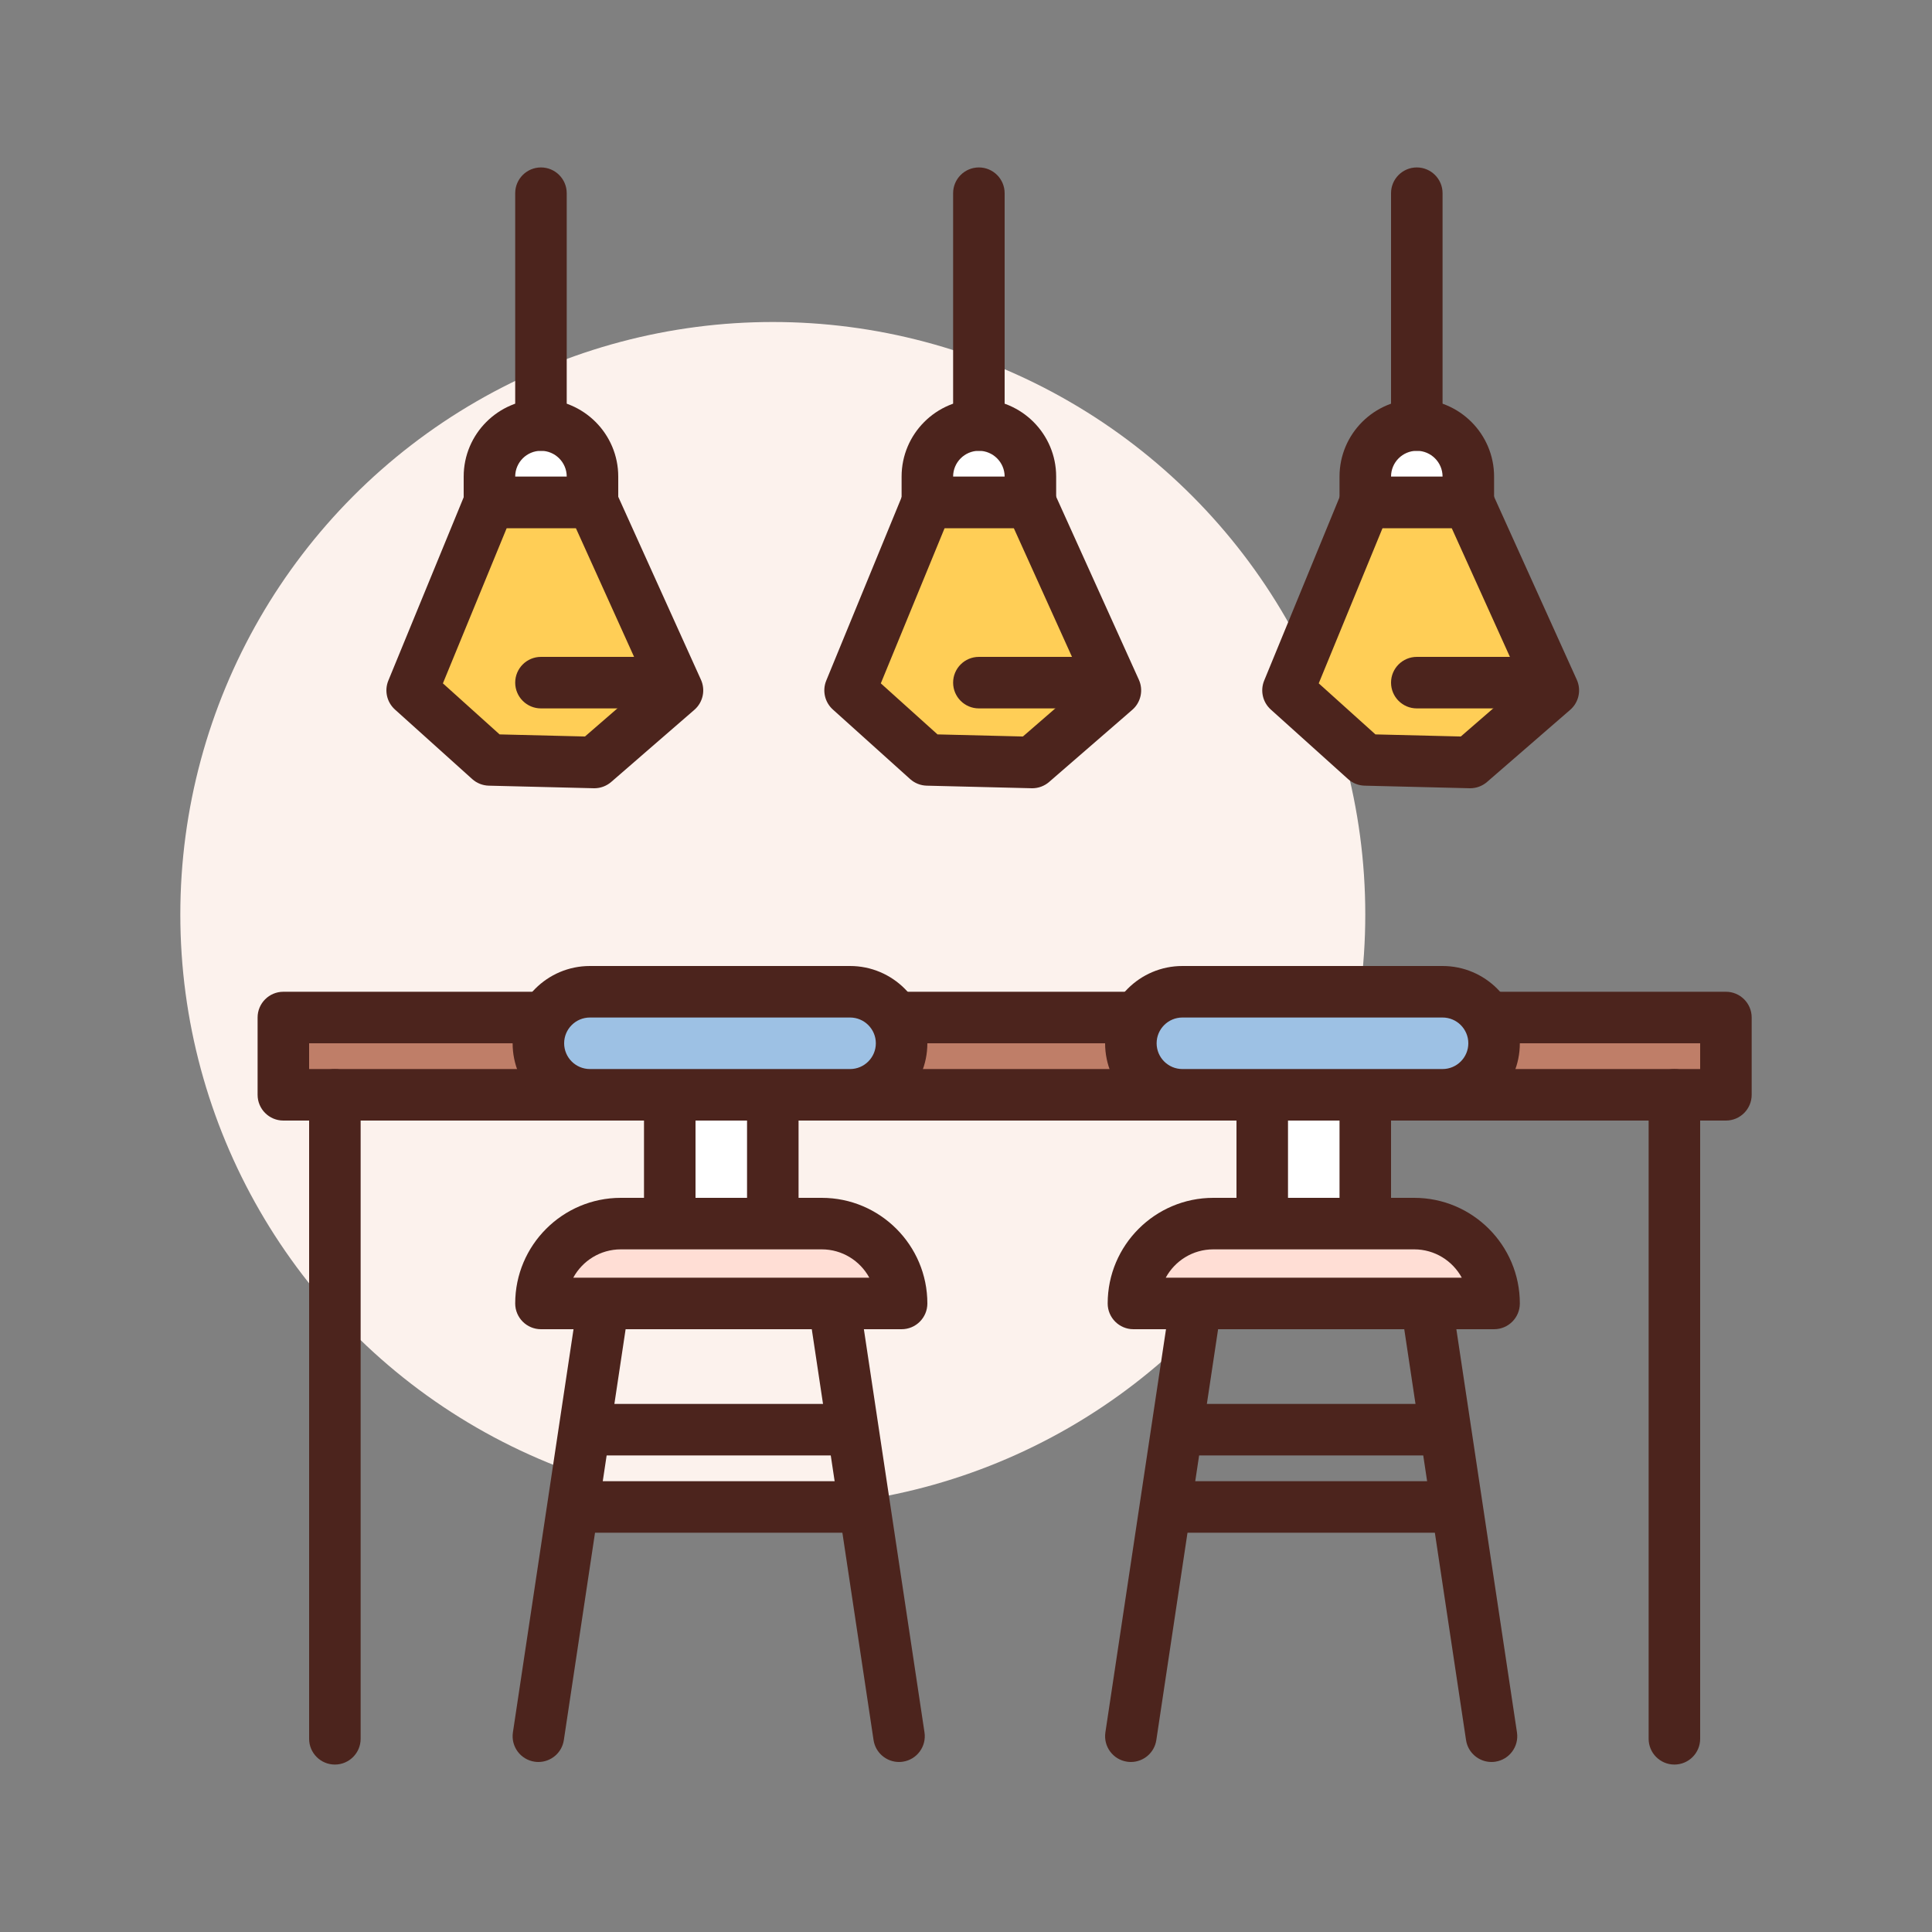 <svg id="bar" enable-background="new 0 0 300 300" height="512" viewBox="0 0 300 300" width="512" xmlns="http://www.w3.org/2000/svg"><rect x="0" y="0" width="300" height="300" fill="#808080" stroke="none"/><circle cx="120" cy="142" fill="#fcf2ed" r="92"/><path d="m175.605 273.6c-.199 0-.398-.014-.6-.045-2.186-.328-3.689-2.365-3.361-4.549l10.168-67.631c.326-2.188 2.383-3.701 4.549-3.361 2.186.328 3.689 2.365 3.361 4.549l-10.168 67.631c-.296 1.984-2.003 3.406-3.949 3.406z" fill="#4c241d"/><path d="m231.594 273.6c-1.945 0-3.652-1.422-3.949-3.406l-10.168-67.631c-.328-2.184 1.176-4.221 3.361-4.549 2.17-.34 4.223 1.174 4.549 3.361l10.168 67.631c.328 2.184-1.176 4.221-3.361 4.549-.202.031-.401.045-.6.045z" fill="#4c241d"/><path d="m224 226h-40c-2.209 0-4-1.791-4-4s1.791-4 4-4h40c2.209 0 4 1.791 4 4s-1.791 4-4 4z" fill="#4c241d"/><path d="m224 238h-40c-2.209 0-4-1.791-4-4s1.791-4 4-4h40c2.209 0 4 1.791 4 4s-1.791 4-4 4z" fill="#4c241d"/><path d="m44 158h224v12h-224z" fill="#bf7e68"/><path d="m268 174h-224c-2.209 0-4-1.791-4-4v-12c0-2.209 1.791-4 4-4h224c2.209 0 4 1.791 4 4v12c0 2.209-1.791 4-4 4zm-220-8h216v-4h-216z" fill="#4c241d"/><path d="m260 274c-2.209 0-4-1.791-4-4v-100c0-2.209 1.791-4 4-4s4 1.791 4 4v100c0 2.209-1.791 4-4 4z" fill="#4c241d"/><path d="m52 274c-2.209 0-4-1.791-4-4v-100c0-2.209 1.791-4 4-4s4 1.791 4 4v100c0 2.209-1.791 4-4 4z" fill="#4c241d"/><path d="m196 170h16v20h-16z" fill="#fff"/><path d="m212 194h-16c-2.209 0-4-1.791-4-4v-20c0-2.209 1.791-4 4-4h16c2.209 0 4 1.791 4 4v20c0 2.209-1.791 4-4 4zm-12-8h8v-12h-8z" fill="#4c241d"/><path d="m232 202.4h-56c0-6.848 5.552-12.4 12.4-12.4h31.2c6.848 0 12.4 5.552 12.4 12.4z" fill="#ffded5"/><path d="m232 206.4h-56c-2.209 0-4-1.791-4-4 0-9.043 7.357-16.4 16.4-16.4h31.2c9.043 0 16.4 7.357 16.4 16.4 0 2.209-1.791 4-4 4zm-50.984-8h45.969c-1.424-2.619-4.199-4.4-7.385-4.4h-31.2c-3.185 0-5.961 1.781-7.384 4.4z" fill="#4c241d"/><path d="m212 78-12 29.2 12 10.8 16.286.4 12.914-11.2-13.2-29.2z" fill="#ffce56"/><path d="m228.285 122.4c-.033 0-.064 0-.098-.002l-16.285-.4c-.955-.023-1.869-.387-2.578-1.025l-12-10.801c-1.256-1.131-1.666-2.93-1.023-4.492l12-29.199c.615-1.502 2.078-2.481 3.699-2.481h16c1.572 0 2.998.92 3.645 2.352l13.199 29.199c.729 1.613.312 3.512-1.023 4.67l-12.914 11.201c-.729.631-1.661.978-2.622.978zm-14.709-8.363 13.258.326 9.492-8.232-10.908-24.131h-10.736l-9.91 24.111z" fill="#4c241d"/><path d="m228 78h-16v-4c0-4.418 3.582-8 8-8 4.418 0 8 3.582 8 8z" fill="#fff"/><path d="m228 82h-16c-2.209 0-4-1.791-4-4v-4c0-6.617 5.383-12 12-12s12 5.383 12 12v4c0 2.209-1.791 4-4 4zm-12-8h8c0-2.205-1.795-4-4-4s-4 1.795-4 4z" fill="#4c241d"/><path d="m220 70c-2.209 0-4-1.791-4-4v-36c0-2.209 1.791-4 4-4s4 1.791 4 4v36c0 2.209-1.791 4-4 4z" fill="#4c241d"/><path d="m224 170h-40.4c-4.418 0-8-3.582-8-8 0-4.418 3.582-8 8-8h40.4c4.418 0 8 3.582 8 8 0 4.418-3.582 8-8 8z" fill="#9dc1e4"/><g fill="#4c241d"><path d="m224 174h-40.4c-6.617 0-12-5.383-12-12s5.383-12 12-12h40.4c6.617 0 12 5.383 12 12s-5.383 12-12 12zm-40.4-16c-2.205 0-4 1.795-4 4s1.795 4 4 4h40.4c2.205 0 4-1.795 4-4s-1.795-4-4-4z"/><path d="m83.605 273.6c-.199 0-.398-.014-.6-.045-2.186-.328-3.689-2.365-3.361-4.549l10.168-67.631c.326-2.188 2.379-3.701 4.549-3.361 2.186.328 3.689 2.365 3.361 4.549l-10.168 67.631c-.296 1.984-2.003 3.406-3.949 3.406z"/><path d="m139.594 273.6c-1.945 0-3.652-1.422-3.949-3.406l-10.168-67.631c-.328-2.184 1.176-4.221 3.361-4.549 2.164-.34 4.223 1.174 4.549 3.361l10.168 67.631c.328 2.184-1.176 4.221-3.361 4.549-.202.031-.401.045-.6.045z"/><path d="m132 226h-40c-2.209 0-4-1.791-4-4s1.791-4 4-4h40c2.209 0 4 1.791 4 4s-1.791 4-4 4z"/><path d="m132 238h-40c-2.209 0-4-1.791-4-4s1.791-4 4-4h40c2.209 0 4 1.791 4 4s-1.791 4-4 4z"/></g><path d="m104 170h16v20h-16z" fill="#fff"/><path d="m120 194h-16c-2.209 0-4-1.791-4-4v-20c0-2.209 1.791-4 4-4h16c2.209 0 4 1.791 4 4v20c0 2.209-1.791 4-4 4zm-12-8h8v-12h-8z" fill="#4c241d"/><path d="m140 202.4h-56c0-6.848 5.552-12.4 12.4-12.4h31.2c6.848 0 12.4 5.552 12.4 12.4z" fill="#ffded5"/><path d="m140 206.4h-56c-2.209 0-4-1.791-4-4 0-9.043 7.357-16.4 16.4-16.4h31.2c9.043 0 16.4 7.357 16.4 16.4 0 2.209-1.791 4-4 4zm-50.984-8h45.969c-1.424-2.619-4.199-4.4-7.385-4.4h-31.2c-3.185 0-5.961 1.781-7.384 4.4z" fill="#4c241d"/><path d="m132 170h-40.4c-4.418 0-8-3.582-8-8 0-4.418 3.582-8 8-8h40.4c4.418 0 8 3.582 8 8 0 4.418-3.582 8-8 8z" fill="#9dc1e4"/><path d="m132 174h-40.4c-6.617 0-12-5.383-12-12s5.383-12 12-12h40.4c6.617 0 12 5.383 12 12s-5.383 12-12 12zm-40.4-16c-2.205 0-4 1.795-4 4s1.795 4 4 4h40.4c2.205 0 4-1.795 4-4s-1.795-4-4-4z" fill="#4c241d"/><path d="m240 106h-20" fill="#fff"/><path d="m240 110h-20c-2.209 0-4-1.791-4-4s1.791-4 4-4h20c2.209 0 4 1.791 4 4s-1.791 4-4 4z" fill="#4c241d"/><path d="m144 78-12 29.2 12 10.8 16.286.4 12.914-11.2-13.2-29.2z" fill="#ffce56"/><path d="m160.285 122.4c-.033 0-.064 0-.098-.002l-16.285-.4c-.955-.023-1.869-.387-2.578-1.025l-12-10.801c-1.256-1.131-1.666-2.93-1.023-4.492l12-29.199c.615-1.502 2.078-2.481 3.699-2.481h16c1.572 0 2.998.92 3.645 2.352l13.199 29.199c.729 1.613.312 3.512-1.023 4.67l-12.914 11.201c-.729.631-1.661.978-2.622.978zm-14.709-8.363 13.258.326 9.492-8.232-10.908-24.131h-10.736l-9.91 24.111z" fill="#4c241d"/><path d="m160 78h-16v-4c0-4.418 3.582-8 8-8 4.418 0 8 3.582 8 8z" fill="#fff"/><path d="m160 82h-16c-2.209 0-4-1.791-4-4v-4c0-6.617 5.383-12 12-12s12 5.383 12 12v4c0 2.209-1.791 4-4 4zm-12-8h8c0-2.205-1.795-4-4-4s-4 1.795-4 4z" fill="#4c241d"/><path d="m152 70c-2.209 0-4-1.791-4-4v-36c0-2.209 1.791-4 4-4s4 1.791 4 4v36c0 2.209-1.791 4-4 4z" fill="#4c241d"/><path d="m172 106h-20" fill="#fff"/><path d="m172 110h-20c-2.209 0-4-1.791-4-4s1.791-4 4-4h20c2.209 0 4 1.791 4 4s-1.791 4-4 4z" fill="#4c241d"/><path d="m76 78-12 29.2 12 10.8 16.286.4 12.914-11.2-13.2-29.2z" fill="#ffce56"/><path d="m92.285 122.4c-.033 0-.064 0-.098-.002l-16.285-.4c-.955-.023-1.869-.387-2.578-1.025l-12-10.801c-1.256-1.131-1.666-2.93-1.023-4.492l12-29.199c.615-1.502 2.078-2.481 3.699-2.481h16c1.572 0 2.998.92 3.645 2.352l13.199 29.199c.729 1.613.312 3.512-1.023 4.67l-12.914 11.201c-.729.631-1.661.978-2.622.978zm-14.709-8.363 13.258.326 9.492-8.232-10.908-24.131h-10.736l-9.91 24.111z" fill="#4c241d"/><path d="m92 78h-16v-4c0-4.418 3.582-8 8-8 4.418 0 8 3.582 8 8z" fill="#fff"/><path d="m92 82h-16c-2.209 0-4-1.791-4-4v-4c0-6.617 5.383-12 12-12s12 5.383 12 12v4c0 2.209-1.791 4-4 4zm-12-8h8c0-2.205-1.795-4-4-4s-4 1.795-4 4z" fill="#4c241d"/><path d="m84 70c-2.209 0-4-1.791-4-4v-36c0-2.209 1.791-4 4-4s4 1.791 4 4v36c0 2.209-1.791 4-4 4z" fill="#4c241d"/><path d="m104 106h-20" fill="#fff"/><path d="m104 110h-20c-2.209 0-4-1.791-4-4s1.791-4 4-4h20c2.209 0 4 1.791 4 4s-1.791 4-4 4z" fill="#4c241d"/></svg>